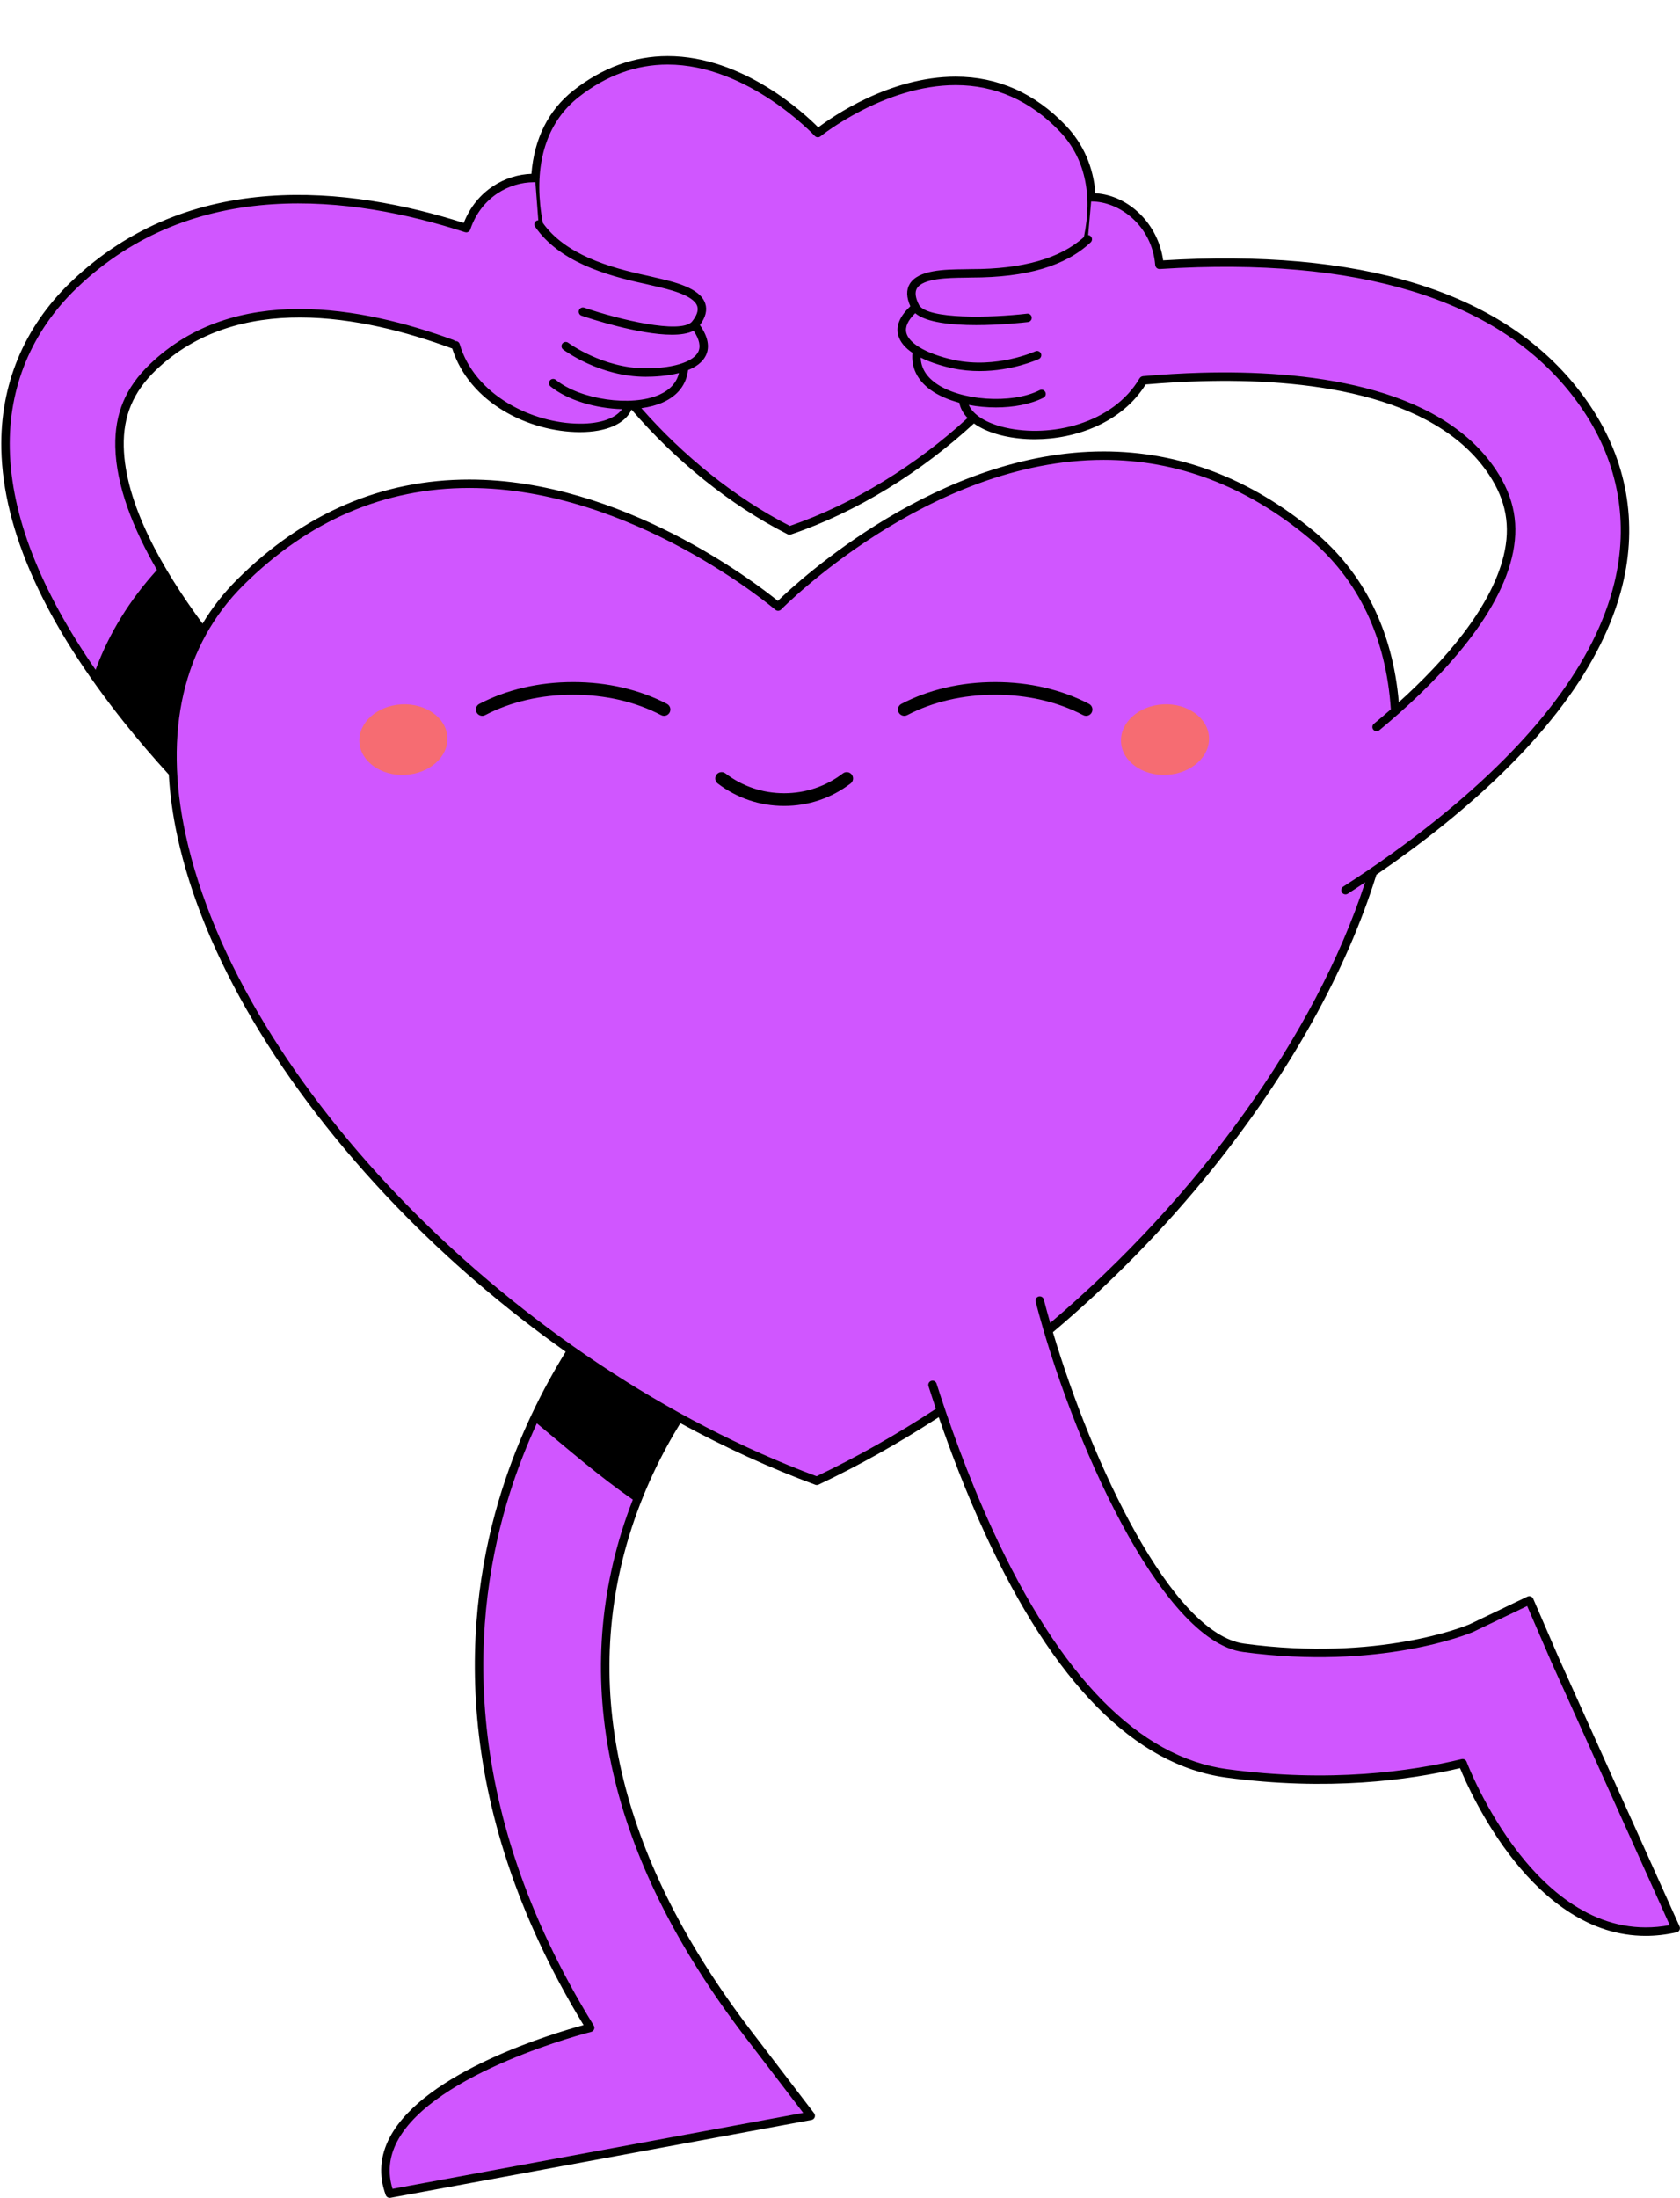 <?xml version="1.0" encoding="UTF-8"?><svg xmlns="http://www.w3.org/2000/svg" xmlns:xlink="http://www.w3.org/1999/xlink" height="513.1" preserveAspectRatio="xMidYMid meet" version="1.0" viewBox="-0.3 -13.1 392.3 513.1" width="392.3" zoomAndPan="magnify"><g id="change1_1"><path d="M362.819,374.41l-6.007-13.902l-13.604,6.51c-1.156,0.489-21.517,8.827-53.104,4.567 c-17.502-2.361-36.564-43.21-45.658-74.001c36.87-30.996,64.586-70.855,75.774-107.053c4.75-3.24,10.153-7.154,15.706-11.622 c23.183-18.66,37.21-37.376,41.689-55.629c3.515-14.322,1.016-28.449-7.227-40.854C354.498,58.517,323.881,47.035,279.38,48.3 c-3.029,0.086-6.015,0.232-8.94,0.421c-0.744-9.162-8.364-15.768-15.859-15.768l0,0.003c-0.329-6.104-2.456-11.606-6.717-16.066 c-24.447-25.595-57.189,1.075-57.189,1.075s-28.629-31.045-56.459-9.177c-6.21,4.88-9.195,11.947-9.529,20.187l-0.039-0.512 c-6.262-0.145-13.321,3.641-16.051,11.708C81.18,31.262,44.323,27.133,16.93,53.447C6.188,63.765,0.68,77.011,0.999,91.754 c0.408,18.791,10.034,40.107,28.61,63.357c3.592,4.496,7.167,8.616,10.482,12.246c2.248,43.146,40.096,97.651,93.028,134.84 c-5.518,8.823-11.133,19.841-15.253,32.804c-9.262,29.145-12.419,73.334,19.641,125.284c0,0-55.907,13.944-46.801,38.73 l98.315-18.179l-14.641-19.143c-30.483-39.856-40.138-79.068-28.699-116.546c3.309-10.84,7.995-20.044,12.537-27.299 c10.385,5.691,21.161,10.673,32.215,14.753c10.01-4.738,19.703-10.249,29.004-16.361c2.749,8.107,6.487,18.093,11.163,28.263 c15.905,34.592,34.594,53.565,55.552,56.392c23.968,3.235,43.047,0.558,55.088-2.368c0,0,17.053,45.963,49.762,38.52L362.819,374.41 z M253.711,42.758c0,0-0.001,0.001-0.001,0.001c0-0.003,0.001-0.005,0.002-0.007L253.711,42.758z M125.525,39.348 c-0.015-0.021-0.032-0.04-0.047-0.061l-0.024-0.308C125.477,39.101,125.502,39.225,125.525,39.348z M181.399,128.503 c0,0-70.313-60.493-125.501-5.743c-3.551,3.523-6.45,7.385-8.777,11.516c-10.31-13.698-19.227-29.534-19.512-43.122 c-0.154-7.396,2.312-13.278,7.76-18.511C54.945,53.837,84.726,59.53,106.1,67.509c5.947,20.24,37.381,23.88,40.376,14.041 l-0.336-0.1c0.44-0.005,0.876-0.021,1.308-0.046c9.939,11.708,22.539,22.208,36.614,29.34c16.102-5.455,31.063-15.024,43.031-26.242 c7.649,6.335,30.766,6.151,39.564-8.796c4.336-0.382,8.857-0.668,13.479-0.799c23.857-0.677,55.045,2.631,68.081,22.251 c4.181,6.292,5.31,12.569,3.552,19.755c-3.052,12.477-14.066,25.237-26.272,35.998c-0.985-16.56-7.16-30.891-19.596-41.217 C246.092,62.034,181.399,128.503,181.399,128.503z" fill="#D056FF"/></g><g id="change2_1"><path d="M391.903,436.64l-28.177-62.622l-6.007-13.902c-0.106-0.246-0.308-0.438-0.559-0.532c-0.251-0.093-0.53-0.081-0.771,0.034 l-13.563,6.492c-0.85,0.359-21.128,8.745-52.588,4.498c-16.97-2.289-35.598-42.242-44.668-72.699 c13.437-11.341,25.956-24.095,37.044-37.857c18.323-22.741,31.554-46.562,38.492-68.945c5.383-3.683,10.559-7.506,15.434-11.429 c23.357-18.799,37.497-37.695,42.028-56.162c3.583-14.597,1.037-28.993-7.363-41.634c-16.09-24.211-46.99-35.837-91.857-34.566 c-2.607,0.075-5.312,0.203-8.042,0.369c-1.129-8.42-7.943-15.172-15.803-15.668c-0.511-6.171-2.834-11.525-6.926-15.808 c-7.23-7.57-15.88-11.408-25.711-11.408c-15.458,0-28.869,9.396-32.097,11.84C187.604,13.441,173.262,0,155.604,0 c-7.83,0-15.23,2.696-21.997,8.012c-5.841,4.591-9.161,11.246-9.813,19.477c-5.96,0.182-12.781,3.74-15.801,11.455 C81.264,30.431,43.975,26.1,16.247,52.737C5.301,63.249-0.311,76.75,0.013,91.776c0.412,19.011,10.11,40.528,28.825,63.951 c3.217,4.027,6.67,8.041,10.281,12.006c0.26,4.645,0.923,9.469,2.007,14.459c6.017,27.697,24.156,58.342,51.077,86.29 c12.076,12.537,25.45,23.977,39.597,33.979c-5.402,8.754-10.85,19.579-14.874,32.241c-8.942,28.137-12.838,72.577,19.046,124.965 c-6.767,1.832-37.085,10.789-45.235,26.174c-2.32,4.38-2.642,8.926-0.956,13.513c0.144,0.394,0.518,0.646,0.924,0.646 c0.06,0,0.12-0.005,0.18-0.017l98.316-18.177c0.337-0.062,0.618-0.295,0.741-0.615s0.071-0.681-0.138-0.953l-14.641-19.143 c-30.278-39.588-39.88-78.502-28.539-115.659c3.163-10.365,7.598-19.22,11.948-26.289c10.346,5.627,20.909,10.462,31.519,14.378 c0.111,0.041,0.226,0.061,0.342,0.061c0.144,0,0.289-0.032,0.422-0.096c9.505-4.499,18.902-9.782,28.059-15.742 c2.668,7.765,6.294,17.382,10.792,27.166c16.054,34.919,35.002,54.082,56.315,56.957c23.686,3.197,42.647,0.632,54.619-2.188 c2.327,5.692,17.138,39.158,43.34,39.156c2.324,0,4.739-0.263,7.243-0.834c0.289-0.066,0.532-0.257,0.664-0.521 C392.018,437.22,392.024,436.91,391.903,436.64z M134.825,9.563c6.41-5.037,13.402-7.591,20.779-7.591 c18.742,0,34.193,16.494,34.346,16.661c0.353,0.383,0.944,0.423,1.346,0.096c0.147-0.119,14.892-11.956,31.569-11.956 c9.27,0,17.442,3.632,24.285,10.798c5.82,6.095,7.757,14.601,5.656,24.669c-5.458,4.963-14.255,7.483-26.206,7.483 c-0.026,0-0.054,0-0.079,0c-0.498,0.016-1.067,0.023-1.683,0.031c-4.531,0.055-10.735,0.132-12.714,3.45 c-0.821,1.377-0.776,3.104,0.154,5.193c-2.427,2.271-3.395,4.525-2.842,6.707c0.43,1.694,1.714,3.061,3.335,4.161 c-0.325,3.397,1.098,6.373,4.192,8.629c1.812,1.322,4.159,2.336,6.75,3.029c0.238,1.29,0.901,2.49,1.93,3.561 c-11.901,10.915-26.482,20.03-41.506,25.191c-12.865-6.588-24.897-16.368-34.67-27.487c1.825-0.248,3.522-0.686,4.985-1.335 c3.499-1.555,5.518-4.165,5.914-7.554c1.817-0.734,3.359-1.8,4.137-3.366c1.001-2.016,0.529-4.423-1.363-7.151 c1.334-1.817,1.757-3.514,1.238-5.047c-1.236-3.661-7.284-5.043-11.7-6.052c-0.601-0.137-1.156-0.264-1.671-0.392 c-9.209-1.974-19.302-4.991-24.555-12.355c-0.256-1.408-0.468-2.807-0.605-4.185C124.759,23.744,127.863,15.033,134.825,9.563z M22.028,143.277C9.07,124.546,2.321,107.247,1.985,91.733C1.672,77.272,7.076,64.279,17.611,54.158 C44.942,27.907,82,32.566,108.274,41.1c0.006,0.002,0.013,0,0.019,0.002c0,0,0-0.001,0-0.001c0.095,0.029,0.191,0.047,0.286,0.047 c0.411,0,0.795-0.259,0.934-0.67c2.587-7.655,9.234-11.033,14.795-11.033c0.106,0,0.212,0.001,0.316,0.004 c0.033-0.001,0.064-0.017,0.097-0.021l0.682,8.891c-0.169,0.013-0.336,0.053-0.486,0.156c-0.447,0.31-0.559,0.924-0.249,1.372 c5.6,8.089,16.248,11.299,25.893,13.364c0.494,0.124,1.062,0.254,1.678,0.395c3.511,0.802,9.388,2.145,10.271,4.76 c0.341,1.009-0.114,2.273-1.291,3.692c-2.832,2.834-16.885-0.537-25.078-3.324c-0.514-0.179-1.076,0.1-1.251,0.615 c-0.176,0.515,0.1,1.076,0.615,1.251c1.703,0.58,13.331,4.44,21.095,4.44c2.041,0,3.81-0.27,5.067-0.933 c1.341,2.003,1.705,3.667,1.068,4.95c-0.532,1.071-1.793,1.956-3.602,2.606c-0.005,0.002-0.009,0.003-0.014,0.005 c-2.178,0.78-5.148,1.219-8.627,1.219c-10.029,0-18.017-5.901-18.096-5.961c-0.435-0.327-1.053-0.237-1.381,0.196 c-0.327,0.436-0.239,1.054,0.195,1.38c0.346,0.26,8.575,6.357,19.281,6.357c1.796,0,4.885-0.133,7.757-0.87 c-0.544,2.237-2.075,3.942-4.598,5.063c-6.48,2.881-18.443,1.16-24.154-3.474c-0.424-0.344-1.044-0.28-1.386,0.144 c-0.344,0.422-0.279,1.043,0.144,1.386c4,3.245,10.591,5.158,16.706,5.311c-1.488,2.146-5.112,3.44-9.937,3.389 c-10.937-0.054-24.46-6.582-27.982-18.577c-0.152-0.512-0.677-0.805-1.199-0.67c-0.018-0.072-0.034-0.145-0.051-0.217 c-21.692-7.988-51.394-13.351-71.104,5.589c-5.661,5.437-8.223,11.552-8.063,19.242c0.193,9.236,4.249,19.302,9.729,28.777 C30.109,126.827,25.148,134.703,22.028,143.277z M28.597,91.135c-0.149-7.101,2.221-12.752,7.456-17.781 c19.038-18.287,48.072-12.918,69.25-5.09C109.337,81,123.22,87.722,135.014,87.78c0.048,0,0.095,0,0.142,0 c6.14,0,10.548-1.948,12.012-5.262c10.18,11.825,22.87,22.224,36.448,29.104c0.14,0.071,0.293,0.107,0.446,0.107 c0.106,0,0.213-0.017,0.317-0.052c15.471-5.241,30.503-14.64,42.747-25.919c1.747,1.254,4.088,2.254,6.915,2.899 c2.281,0.519,4.741,0.788,7.273,0.788c9.711,0,20.439-3.962,25.914-12.799c4.423-0.38,8.773-0.635,12.934-0.753 c23.622-0.674,54.448,2.57,67.232,21.811c4.019,6.047,5.104,12.077,3.416,18.976c-3.012,12.309-14.004,24.7-24.466,34.158 c-1.429-16.602-8.125-30.199-19.813-39.904c-14.904-12.375-31.427-18.649-49.112-18.649c-38.54,0-71.13,30.092-76.079,34.89 c-5.037-4.086-36.433-28.329-72.041-28.329c-20.367,0-38.568,7.81-54.095,23.214c-3.204,3.179-5.939,6.661-8.201,10.423 C37.711,119.93,28.878,104.542,28.597,91.135z M144.738,344.859c-11.537,37.8-1.828,77.31,28.859,117.433l13.665,17.866 l-95.897,17.731c-1.173-3.773-0.801-7.511,1.113-11.124c8.584-16.207,44.901-25.434,45.267-25.524 c0.305-0.077,0.556-0.293,0.674-0.585c0.12-0.291,0.092-0.622-0.074-0.89c-32.24-52.243-28.421-96.522-19.54-124.467 c1.833-5.77,3.968-11.146,6.256-16.12c7.37,6.119,14.623,12.438,22.414,17.812C146.494,339.51,145.571,342.129,144.738,344.859z M342.165,398.183c-0.173-0.469-0.669-0.733-1.157-0.615c-11.749,2.854-30.781,5.582-54.723,2.349 c-20.6-2.778-39.033-21.561-54.788-55.827c-5.993-13.037-10.432-25.785-13.101-34.185c-0.166-0.519-0.716-0.808-1.238-0.641 c-0.519,0.165-0.806,0.719-0.641,1.238c0.512,1.612,1.09,3.386,1.731,5.288c-9.033,5.926-18.36,11.222-27.863,15.742 C120.33,305.521,55.66,239.813,43.052,181.774c-5.247-24.155-0.565-44.32,13.54-58.313c15.145-15.025,32.878-22.643,52.707-22.643 c37.946,0,71.126,28.148,71.455,28.433c0.395,0.339,0.986,0.314,1.35-0.06c0.34-0.35,34.468-34.933,75.314-34.933 c17.212,0,33.312,6.122,47.853,18.195c11.603,9.634,18.099,23.296,19.21,40.042c-1.341,1.177-2.667,2.305-3.955,3.371 c-0.42,0.347-0.478,0.968-0.131,1.388c0.196,0.236,0.477,0.357,0.761,0.357c0.222,0,0.444-0.075,0.626-0.226 c12.069-9.989,27.233-25.077,30.942-40.238c1.827-7.471,0.656-13.996-3.689-20.535c-13.285-19.993-44.812-23.368-68.93-22.691 c-4.35,0.124-8.903,0.393-13.532,0.8c-0.029,0.003-0.052,0.019-0.08,0.024c-0.061,0.011-0.117,0.03-0.175,0.052 c-0.066,0.025-0.128,0.051-0.186,0.089c-0.043,0.028-0.079,0.06-0.117,0.095c-0.061,0.054-0.114,0.111-0.159,0.178 c-0.012,0.018-0.03,0.027-0.041,0.046c-6.289,10.694-20.843,13.923-31.334,11.529c-4.457-1.016-7.577-2.986-8.562-5.306 c2.055,0.389,4.207,0.588,6.334,0.588c4.092,0,8.088-0.734,11.109-2.267c0.486-0.247,0.679-0.84,0.433-1.325 c-0.246-0.486-0.842-0.682-1.325-0.433c-6.557,3.325-18.616,2.488-24.344-1.69c-2.231-1.628-3.369-3.617-3.431-5.918 c2.653,1.325,5.645,2.106,7.401,2.485c2.193,0.472,4.335,0.66,6.357,0.66c7.625-0.001,13.52-2.673,13.829-2.815 c0.495-0.229,0.71-0.814,0.482-1.308c-0.228-0.495-0.812-0.709-1.308-0.482c-0.092,0.042-9.117,4.132-18.944,2.018 c-3.402-0.733-6.214-1.788-8.179-3.009c-0.002-0.001-0.004-0.003-0.007-0.004c-1.635-1.017-2.684-2.149-2.978-3.309 c-0.352-1.385,0.349-2.931,2.072-4.602c2.558,2.193,8.572,2.779,14.238,2.779c5.658,0,10.959-0.579,12.091-0.711 c0.541-0.063,0.929-0.553,0.865-1.093c-0.064-0.54-0.539-0.934-1.093-0.865c-8.597,1-23.044,1.334-25.173-1.954 c-0.898-1.713-1.076-3.044-0.53-3.958c1.415-2.372,7.443-2.446,11.045-2.491c0.632-0.008,1.214-0.015,1.69-0.031 c12.849-0.014,21.922-2.674,27.832-8.216c0.397-0.372,0.418-0.996,0.045-1.393c-0.172-0.183-0.4-0.277-0.632-0.297l0.698-7.865 c0.03,0.003,0.055,0.017,0.086,0.017c6.571,0,14.123,5.672,14.878,14.837c0,0.003-0.001,0.005-0.001,0.008 c0,0.005,0.003,0.009,0.004,0.014c0,0,0,0.001,0,0.001c0.001,0.012,0.008,0.021,0.009,0.032c0.017,0.148,0.07,0.28,0.146,0.399 c0.051,0.082,0.105,0.16,0.176,0.224c0.006,0.005,0.013,0.007,0.019,0.012c0.089,0.076,0.191,0.136,0.302,0.176 c0.023,0.008,0.05,0.007,0.074,0.014c0.083,0.023,0.166,0.049,0.256,0.049c0.018,0,0.036-0.001,0.054-0.002 c0.002,0,0.004,0.001,0.007,0.001c3.025-0.196,6.019-0.336,8.899-0.417c44.152-1.25,74.469,10.079,90.158,33.686 c8.087,12.169,10.539,26.026,7.092,40.073c-4.425,18.036-18.338,36.573-41.35,55.095c-6.81,5.482-14.195,10.78-21.949,15.749 c-0.459,0.293-0.592,0.903-0.298,1.361c0.188,0.294,0.507,0.454,0.831,0.454c0.182,0,0.366-0.05,0.529-0.154 c1.376-0.881,2.724-1.785,4.075-2.687c-11.72,35.815-39.055,73.529-73.553,102.886c-0.536-1.866-1.035-3.693-1.492-5.465 c-0.136-0.528-0.671-0.844-1.201-0.709c-0.527,0.136-0.845,0.673-0.709,1.201c8.109,31.441,29.11,79.176,48.437,81.783 c31.99,4.312,52.751-4.269,53.661-4.655l12.68-6.068l5.606,12.975l27.68,61.517C358.867,442.124,342.331,398.629,342.165,398.183z M198.6,167.737c0.495,0.649,0.37,1.577-0.28,2.073c-4.491,3.423-9.853,5.232-15.507,5.232c-5.654,0-11.017-1.809-15.507-5.232 c-0.65-0.496-0.775-1.424-0.28-2.073c0.497-0.651,1.424-0.775,2.073-0.28c3.97,3.027,8.713,4.627,13.714,4.627 c5.001,0,9.744-1.6,13.714-4.627C197.176,166.962,198.103,167.086,198.6,167.737z M156.072,153.225 c-0.265,0.503-0.78,0.791-1.311,0.791c-0.232,0-0.467-0.054-0.686-0.169c-5.936-3.113-13.038-4.76-20.539-4.76 c-7.5,0-14.602,1.646-20.54,4.76c-0.72,0.38-1.617,0.102-1.996-0.623c-0.379-0.723-0.101-1.616,0.623-1.996 c6.359-3.336,13.937-5.099,21.913-5.099c7.977,0,15.555,1.763,21.914,5.099C156.173,151.607,156.451,152.501,156.072,153.225z M252.63,153.848c-5.935-3.113-13.037-4.76-20.539-4.76c-7.503,0-14.605,1.646-20.539,4.76c-0.723,0.378-1.616,0.1-1.997-0.622 c-0.379-0.723-0.101-1.617,0.622-1.997c6.357-3.336,13.935-5.099,21.914-5.099c7.978,0,15.556,1.763,21.914,5.099 c0.723,0.379,1.001,1.273,0.622,1.997c-0.265,0.503-0.78,0.791-1.311,0.791C253.084,154.017,252.849,153.963,252.63,153.848z"/></g><g id="change3_1"><path d="M104.173,159.018c0.242,4.546-4.162,8.476-9.837,8.778c-5.675,0.302-10.472-3.137-10.714-7.683 c-0.242-4.546,4.162-8.476,9.837-8.778C99.134,151.033,103.931,154.473,104.173,159.018z M271.303,151.33 c-5.675,0.302-10.079,4.232-9.837,8.778c0.242,4.546,5.039,7.985,10.714,7.683c5.675-0.302,10.079-4.232,9.837-8.778 C281.775,154.468,276.978,151.028,271.303,151.33z" fill="#F66C72"/></g></svg>